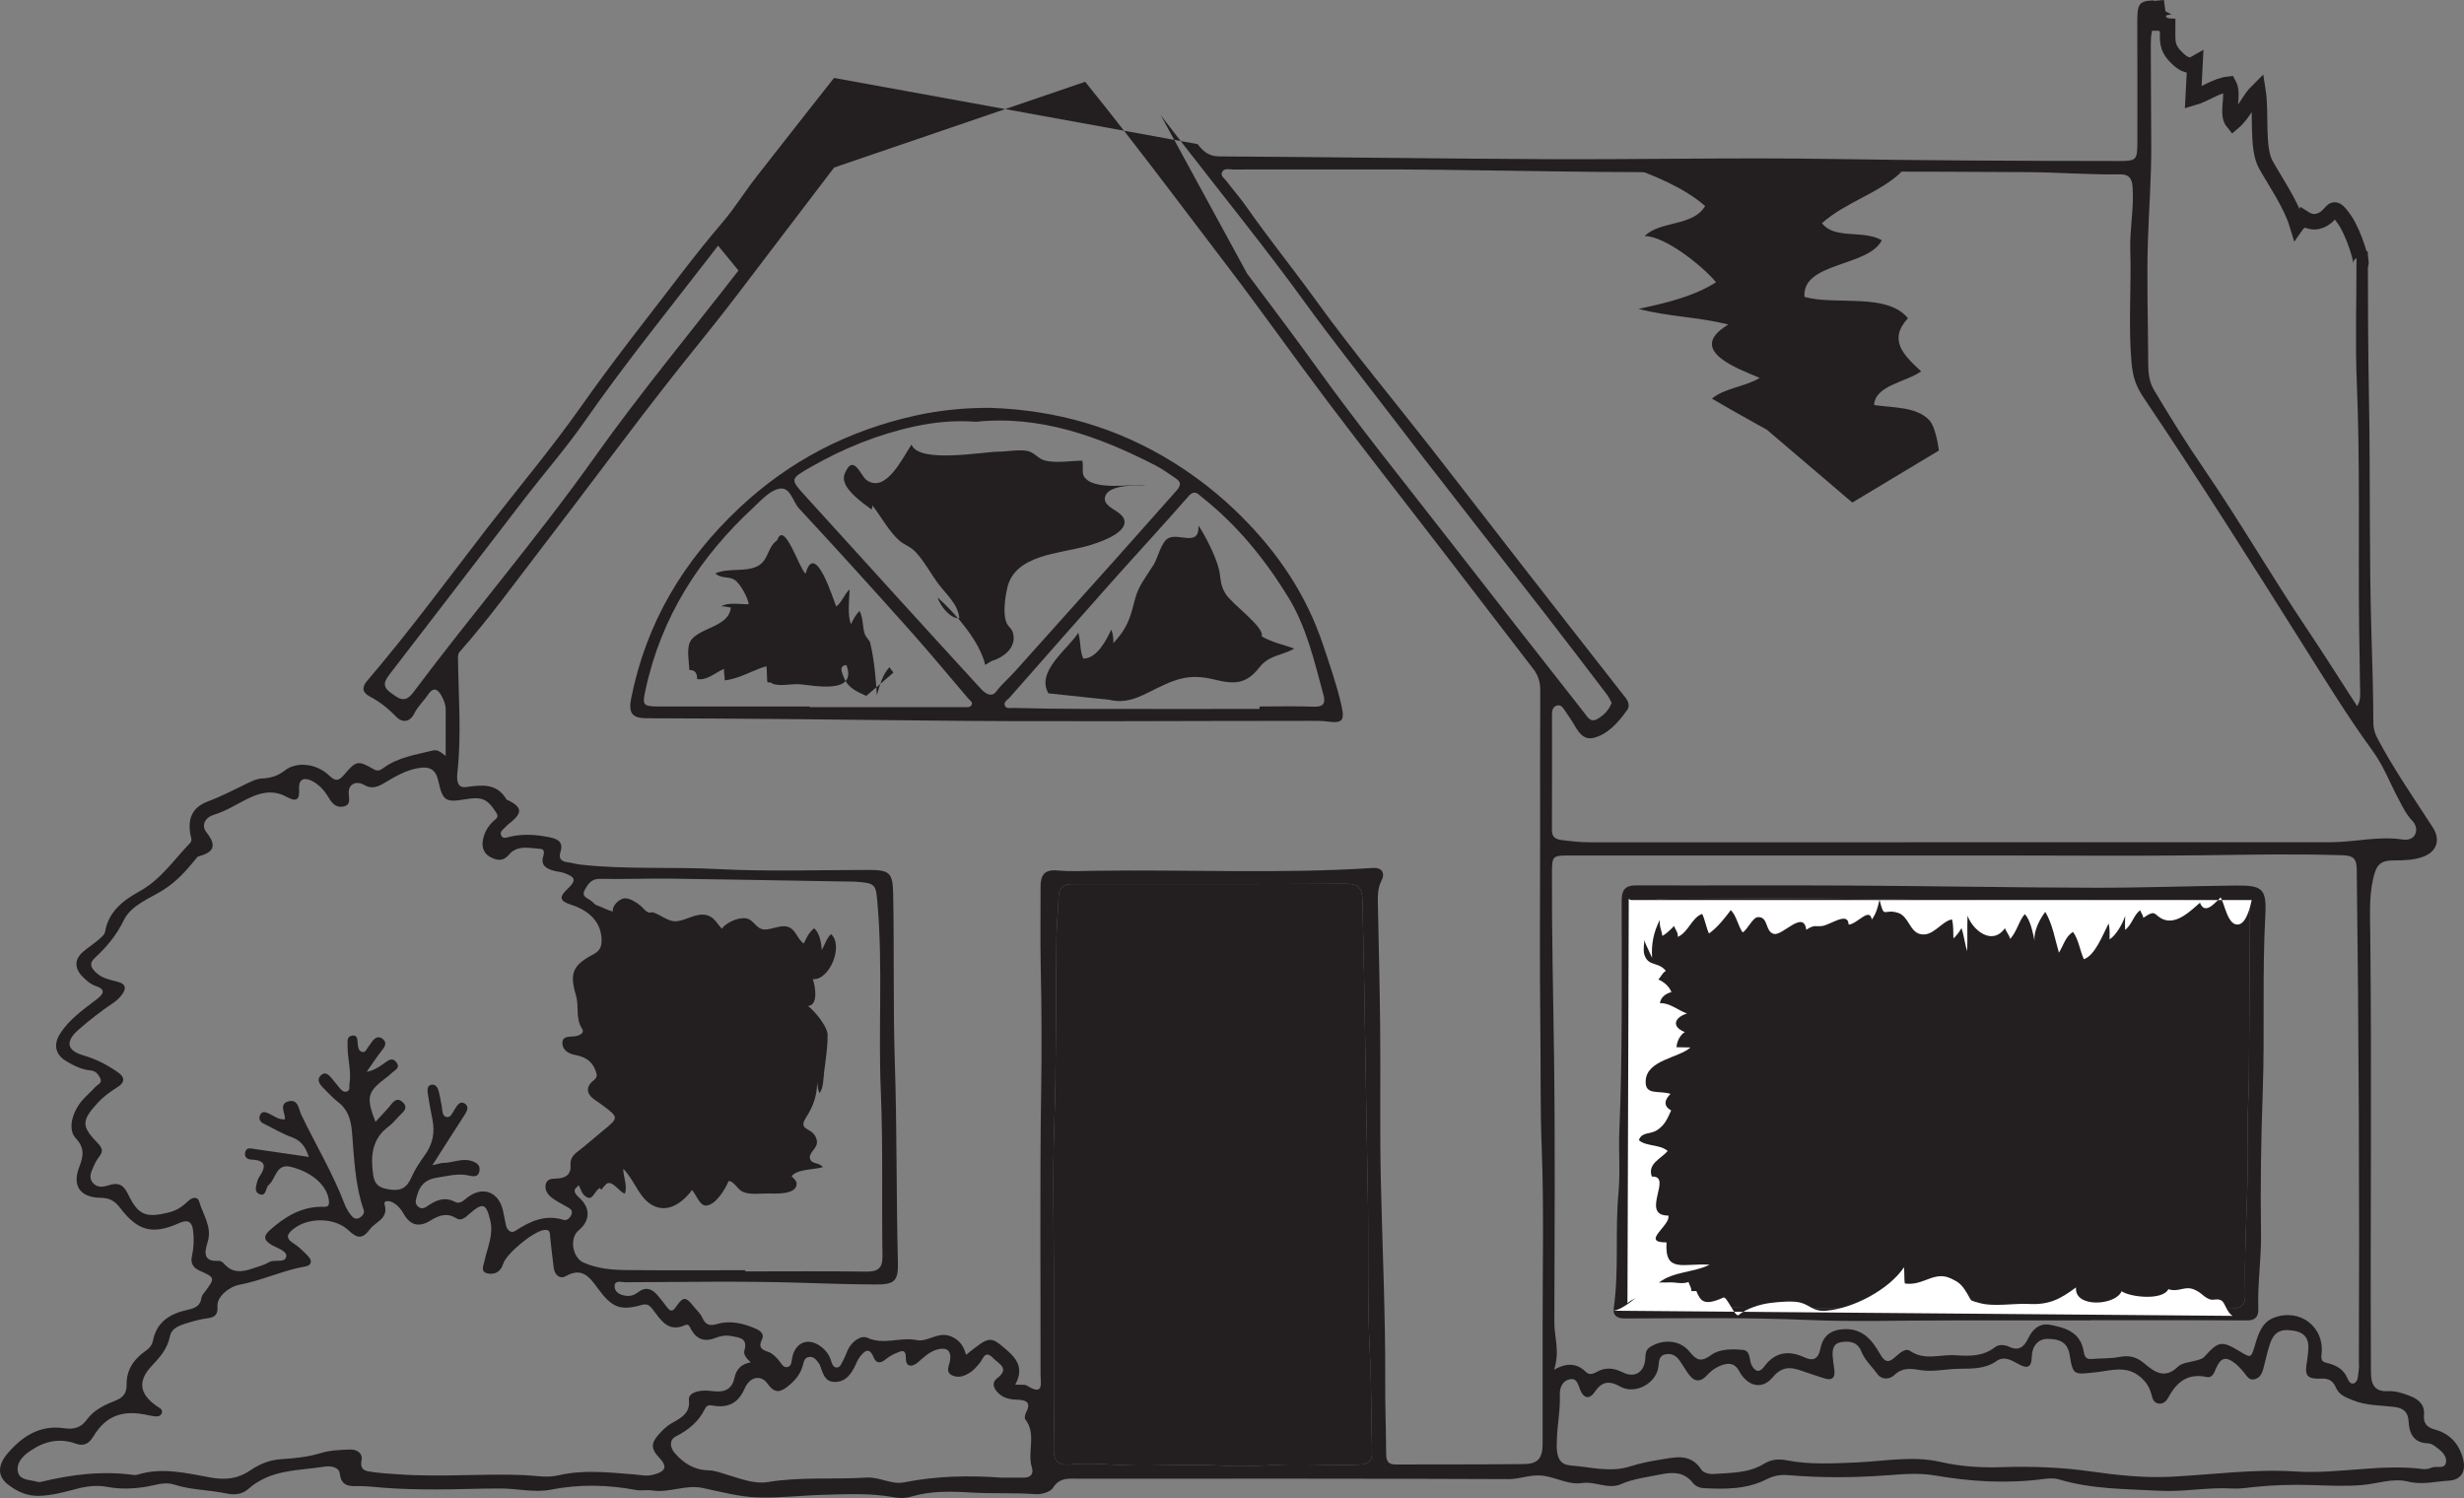 <?xml version="1.0" encoding="UTF-8"?>
<svg xmlns="http://www.w3.org/2000/svg" xmlns:xlink="http://www.w3.org/1999/xlink" width="317.766pt" height="193.203pt" viewBox="0 0 317.766 193.203" version="1.1">
<rect x="0" y="0" width="317.766" height="193.203" fill="#808080" stroke="none"/>
<defs>
<clipPath id="clip1">
  <path d="M 0 0 L 317.766 0 L 317.766 193.203 L 0 193.203 Z M 0 0 "/>
</clipPath>
<clipPath id="clip2">
  <path d="M 248 0 L 317.766 0 L 317.766 63 L 248 63 Z M 248 0 "/>
</clipPath>
</defs>
<g id="surface1">
<path style=" stroke:none;fill-rule:nonzero;fill:rgb(13.73%,12.16%,12.549%);fill-opacity:1;" d="M 139.945 10.547 L 129.633 14.07 L 144.953 16.859 C 143.305 14.742 141.641 12.633 139.945 10.547 "/>
<path style=" stroke:none;fill-rule:nonzero;fill:rgb(13.73%,12.16%,12.549%);fill-opacity:1;" d="M 149.695 14.855 L 151.43 18.039 L 152.266 18.191 C 151.41 17.082 150.543 15.977 149.695 14.855 "/>
<g clip-path="url(#clip1)" clip-rule="nonzero">
<path style=" stroke:none;fill-rule:nonzero;fill:rgb(13.73%,12.16%,12.549%);fill-opacity:1;" d="M 315.445 188.602 C 315.309 189.543 314.242 189.027 313.625 189.273 C 313.281 189.414 312.867 189.52 312.508 189.473 C 306.996 188.75 301.551 190.141 296.004 189.781 C 290.695 189.438 285.312 190.188 279.961 190.461 C 276.512 190.633 273.055 190.262 269.68 189.781 C 265.848 189.234 262.043 189.098 258.219 189.223 C 255.523 189.309 252.895 189.16 250.277 188.555 C 246.625 187.715 242.973 188.473 239.324 188.621 C 236.348 188.746 233.383 188.914 230.441 188.344 C 229.371 188.137 228.438 188.207 227.465 188.805 C 225.469 190.023 223.16 189.945 220.934 190.105 C 220.438 190.141 219.672 189.938 219.438 189.578 C 217.957 187.277 215.836 187.996 213.828 188.301 C 212.59 188.492 211.352 188.777 210.156 189.148 C 207.645 189.93 205.145 189.203 202.676 189.02 C 201.25 188.918 200.621 188.238 200.785 185.59 C 200.84 183.68 201.242 181.797 201.16 179.867 C 201.129 179.055 201.453 178.137 202.355 177.91 C 203.422 177.633 203.516 178.66 203.812 179.324 C 204.305 180.441 205.035 180.438 205.641 179.551 C 206.562 178.191 207.484 178 208.945 178.828 C 210.891 179.926 213.641 178.398 213.879 176.23 C 213.953 175.559 213.934 174.855 214.766 174.672 C 215.547 174.5 216.16 174.84 216.605 175.473 C 216.98 176.008 217.312 176.578 217.688 177.121 C 218.48 178.254 219.262 178.344 220.195 177.32 C 220.777 176.691 221.453 176.25 222.246 176.008 C 223.109 175.746 223.805 175.918 224.293 176.84 C 225.328 178.789 227.238 179.301 228.605 177.645 C 230.109 175.828 231.492 176.5 233.074 177.051 C 233.797 177.301 234.531 177.531 235.262 177.766 C 236.328 178.109 236.699 177.656 236.559 176.621 C 236.484 176.082 236.391 175.543 236.355 175 C 236.293 174.137 236.359 173.281 237.441 173.102 C 238.543 172.918 239.562 173.09 240.035 174.281 C 240.488 175.426 241.402 176.23 242.094 177.188 C 242.676 177.992 243.672 177.934 244.301 177.344 C 245.371 176.344 246.383 176.5 247.711 176.711 C 249.293 176.969 250.969 176.559 252.605 176.535 C 254.309 176.504 255.984 176.598 257.496 175.527 C 258.441 174.859 259.438 175.438 260.273 175.91 C 261.457 176.578 262 176.383 262.027 174.988 C 262.051 173.641 262.82 172.664 264.078 172.68 C 265.301 172.699 266.617 172.906 266.91 174.742 C 267.344 177.457 267.469 177.285 270.324 176.98 C 272.234 176.781 274.262 176.02 276.105 177.66 C 276.828 178.305 277.199 178.93 277.438 179.777 C 277.586 180.281 277.676 180.91 278.355 181.016 C 279.008 181.125 279.402 180.672 279.66 180.199 C 280.73 178.215 282.176 177.078 284.586 177.598 C 285.312 177.754 285.543 177.055 285.789 176.48 C 286.395 175.074 287.055 174.902 288.254 175.844 C 288.68 176.18 289.051 176.598 289.395 177.02 C 289.773 177.488 290.066 178.098 290.82 177.867 C 291.469 177.676 291.734 177.125 291.891 176.52 C 292.156 175.508 292.367 174.488 292.684 173.496 C 293.227 171.789 294.039 171.352 295.789 171.625 C 297.391 171.879 297.848 172.863 297.664 174.328 C 297.613 174.703 297.605 175.094 297.535 175.469 C 297.168 177.465 297.461 177.867 299.402 177.801 C 300.293 177.77 300.883 178.098 301.215 178.898 C 301.633 179.895 302.434 180.191 303.414 180.586 C 305.184 181.305 306.984 181.238 308.781 181.457 C 309.906 181.598 310.559 182.066 310.621 183.324 C 310.695 184.875 311.27 186.102 313.133 186.152 C 313.441 186.16 313.773 186.34 314.035 186.531 C 314.746 187.051 315.578 187.676 315.445 188.602 M 200.453 170.562 C 200.488 158.992 200.566 147.418 200.41 135.855 C 200.305 128.113 200.113 120.375 200.148 112.629 C 200.16 110.375 200.184 110.336 202.453 110.336 C 221.027 110.336 239.594 110.336 258.168 110.336 C 266.875 110.336 275.586 110.418 284.293 110.305 C 290.242 110.227 296.184 110.109 302.129 110.305 C 303.465 110.348 303.914 110.734 303.934 112.105 C 304.199 133.25 304.297 154.398 304.211 175.547 C 304.207 175.93 304.258 176.324 304.191 176.699 C 304.086 177.32 304.152 178.242 303.551 178.414 C 302.91 178.602 302.758 177.66 302.434 177.199 C 301.852 176.367 301.016 176 300.102 175.789 C 299.41 175.629 299.312 175.359 299.395 174.645 C 299.793 171.105 296.582 168.672 293.223 169.961 C 291.734 170.531 291.262 171.977 290.855 173.332 C 290.297 175.184 290.363 175.203 288.816 174.27 C 286.543 172.898 286.105 172.953 284.32 174.945 C 283.988 175.312 283.586 175.359 283.168 175.48 C 282.375 175.703 281.395 175.762 280.863 176.277 C 279.121 177.961 277.766 176.879 276.477 175.797 C 275.492 174.965 274.539 174.773 273.305 175.016 C 272.133 175.242 270.902 175.164 269.707 175.277 C 268.875 175.355 268.793 174.699 268.707 174.23 C 268.273 171.797 266.355 171.242 264.402 170.867 C 263.047 170.605 262.121 171.422 261.555 172.625 C 261.051 173.691 260.355 174.289 259.117 173.699 C 258.48 173.398 257.762 173.371 257.234 173.781 C 255.703 174.965 253.945 174.91 252.203 174.789 C 250.242 174.648 248.211 175.531 246.305 174.215 C 245.746 173.836 244.992 174.5 244.445 174.992 C 243.672 175.684 243.156 175.863 242.469 174.648 C 241.508 172.953 240.297 171.348 237.91 171.422 C 236.16 171.477 235.086 172.254 234.766 173.93 C 234.516 175.207 233.902 175.613 232.73 175.074 C 230.672 174.121 228.93 174.344 227.508 176.262 C 226.977 176.98 226.43 177.039 225.91 176.09 C 225.539 175.41 225.816 174.195 224.754 174.098 C 223.348 173.977 221.789 173.941 220.629 174.793 C 219.387 175.703 218.789 175.449 217.898 174.34 C 216.66 172.797 214.504 172.68 212.832 173.703 C 212.172 174.109 212.227 174.676 212.18 175.262 C 212.047 176.973 210.844 177.766 209.305 177.008 C 208.125 176.426 207.062 176.289 205.887 176.957 C 205.496 177.176 204.973 177.391 204.516 176.941 C 203.406 175.852 202.145 175.688 200.418 176.66 C 201.195 174.328 200.449 172.461 200.453 170.562 M 200.152 92.371 C 200.152 91.809 200.141 91.188 200.785 90.996 C 201.379 90.82 201.613 91.402 201.906 91.777 C 202.07 91.992 202.195 92.242 202.359 92.461 C 203.23 93.602 203.781 95.57 205.492 95.168 C 207.332 94.738 208.703 93.168 209.832 91.594 C 210.219 91.059 210.016 90.469 209.594 89.934 C 205.043 84.125 200.492 78.309 195.957 72.484 C 192.129 67.566 188.328 62.625 184.492 57.711 C 179.543 51.379 174.379 45.207 169.676 38.695 C 166.73 34.621 163.57 30.711 160.691 26.59 C 159.91 25.473 158.992 24.453 158.176 23.359 C 157.902 22.996 157.293 22.652 157.648 22.117 C 157.945 21.66 158.559 21.859 159.035 21.859 C 163.477 21.844 167.914 21.852 172.359 21.852 L 175.316 21.852 C 189.23 21.801 203.133 22.293 217.043 22.191 C 231.844 22.082 246.645 22.117 261.445 22.199 C 265.438 22.223 269.43 22.551 273.426 22.488 C 274.527 22.469 274.938 22.984 275.023 24.082 C 275.23 26.828 274.641 29.543 274.727 32.266 C 274.883 37.125 274.449 41.984 274.898 46.855 C 275.062 48.59 275.453 49.805 276.445 51.281 C 283.539 61.812 290.32 72.543 297.086 83.289 C 299.973 87.867 302.801 92.488 306.004 96.871 C 307.398 98.785 308.258 101.09 309.395 103.203 C 309.887 104.117 310.332 105.059 311.07 105.824 C 311.57 106.336 311.754 107.02 311.449 107.641 C 311.164 108.227 310.461 108.371 309.859 108.277 C 306.734 107.793 303.66 108.625 300.555 108.625 C 268.699 108.625 236.844 108.621 204.984 108.633 C 203.777 108.633 202.59 108.496 201.391 108.344 C 200.512 108.23 200.137 107.914 200.141 107.008 C 200.164 102.129 200.152 97.25 200.152 92.371 M 175.281 188.902 C 172.285 189.027 169.301 188.832 166.312 188.879 C 163.555 188.918 160.789 189.242 158.051 189.055 C 153.551 188.75 149.059 189.152 144.562 188.953 C 142.402 188.859 140.207 188.66 138.043 188.879 C 136.301 189.059 135.855 188.277 135.895 186.719 C 135.961 184.312 135.91 181.898 135.91 179.488 L 135.91 164.852 C 135.91 158.328 135.73 151.801 135.957 145.289 C 136.242 137.188 136.148 129.09 136.242 120.988 C 136.262 119.195 136.48 117.406 136.527 115.609 C 136.562 114.473 137.141 114.047 138.176 114.031 C 138.504 114.023 138.832 114.02 139.16 114.02 C 150.613 114.02 162.066 114.047 173.516 113.984 C 175.145 113.973 175.66 114.406 175.703 116.094 C 176.023 128.453 176.125 140.809 176.387 153.168 C 176.535 160.285 176.297 167.41 176.664 174.516 C 176.883 178.73 176.832 182.938 176.941 187.148 C 176.977 188.395 176.613 188.844 175.281 188.902 M 131.969 190.578 C 131.039 190.57 130.109 190.578 129.172 190.578 C 124.961 190.277 120.773 190.348 116.613 191.18 C 114.957 191.512 113.438 190.461 111.754 190.57 C 107.516 190.832 103.254 190.449 99.02 191.145 C 97.285 191.43 95.555 190.723 93.891 190.238 C 93.055 189.996 92.254 189.648 91.371 189.633 C 89.543 189.602 88.137 188.711 87.004 187.387 C 86.41 186.699 86.277 185.711 87.152 185.266 C 88.785 184.426 90.109 183.363 90.91 181.703 C 91.207 181.078 91.641 181.25 92.148 181.32 C 94.055 181.578 95.262 180.859 96.039 179.07 C 96.688 177.582 98.117 177.219 99.008 178.484 C 100.008 179.906 100.816 179.473 101.816 178.625 C 102.633 177.93 103.258 177.148 103.539 176.09 C 103.66 175.637 103.754 175.047 104.387 175.008 C 105.02 174.965 105.336 175.473 105.66 175.914 C 105.754 176.039 105.789 176.211 105.848 176.367 C 106.18 177.23 106.387 178.195 107.613 178.227 C 108.914 178.262 109.59 177.445 110.137 176.441 C 110.395 175.961 110.559 175.41 110.891 174.996 C 111.438 174.312 112.078 173.629 112.648 175.027 C 112.992 175.875 113.516 175.867 114.188 175.34 C 114.613 175.004 115.094 174.703 115.594 174.508 C 116.191 174.266 116.836 173.879 116.824 175.172 C 116.809 176.359 117.656 176.336 118.383 175.703 C 119.172 175.016 119.922 174.273 120.969 174.023 C 122.055 173.766 122.695 174.156 122.535 175.387 C 122.441 176.098 121.836 176.965 122.844 177.41 C 123.707 177.793 124.57 177.402 125.301 176.879 C 125.691 176.594 125.996 176.188 126.324 175.824 C 126.801 175.297 126.988 174.035 128.082 175.16 C 128.816 175.914 130.273 176.477 128.594 177.758 C 127.875 178.309 128.105 179.004 128.68 179.605 C 129.379 180.34 130.254 180.496 131.223 180.527 C 132.227 180.555 133.047 180.805 132.348 182.121 C 132.203 182.387 132.082 182.875 132.223 183.051 C 133.711 184.961 132.445 187.227 133.07 189.242 C 133.348 190.141 132.891 190.582 131.969 190.578 M 84.234 190.203 C 83.363 190.43 82.523 190.215 81.656 190.148 C 78.441 189.898 75.199 189.531 72.016 190.277 C 70.512 190.629 69.07 190.312 67.613 190.25 C 62.254 190.02 56.895 190.539 51.539 190.156 C 50.395 190.07 49.242 190.023 48.113 189.859 C 47.273 189.742 46.352 189.715 46.629 188.297 C 46.805 187.422 45.988 186.91 45.133 186.949 C 43.883 187.004 42.582 187.031 41.406 187.395 C 39.711 187.918 37.992 188.086 36.254 188.195 C 34.785 188.285 33.484 188.816 32.301 189.625 C 30.719 190.707 29.141 190.914 27.188 190.566 C 24.109 190.016 20.969 189.203 17.793 190.176 C 17.641 190.223 17.465 190.258 17.309 190.238 C 13.234 189.668 9.238 190.16 5.277 191.121 C 5.121 191.16 4.941 191.156 4.789 191.109 C 3.871 190.828 2.547 190.949 2.312 189.832 C 2.078 188.715 2.867 187.832 3.852 187.16 C 5.684 185.902 7.605 185.418 9.746 186.184 C 10.805 186.562 11.457 186.227 12.043 185.262 C 13.582 182.715 15.613 181.875 18.574 182.414 C 18.949 182.48 19.324 182.578 19.703 182.633 C 20.141 182.695 20.668 182.77 20.855 182.273 C 21.055 181.742 20.531 181.578 20.176 181.324 C 17.973 179.762 17.734 178.113 19.566 176.172 C 20.633 175.043 21.594 173.961 21.914 172.348 C 22.145 171.203 23.316 170.895 24.316 170.586 C 25.098 170.352 25.898 170.129 26.703 170.031 C 27.699 169.914 28.125 169.578 28.043 168.457 C 27.961 167.289 29.477 165.961 30.883 165.699 C 33.785 165.156 36.473 163.84 39.391 163.336 C 40.199 163.195 40.297 162.582 39.73 162.004 C 39.156 161.422 38.574 160.809 37.887 160.383 C 36.707 159.652 37.062 159.105 37.922 158.445 C 39.82 156.984 43.184 157.016 44.945 158.676 C 45.996 159.668 46.699 159.91 47.691 158.551 C 48.438 157.535 50.148 157.215 49.594 155.332 C 49.441 154.812 50.16 154.848 50.582 155.051 C 51.25 155.375 51.707 155.926 52.062 156.555 C 52.902 158.055 54.059 158.316 55.484 157.434 C 56.562 156.766 57.598 156.352 58.84 157.121 C 59.523 157.547 60.043 156.98 60.555 156.539 C 62.289 155.027 62.711 155.199 63.234 157.445 C 63.66 159.27 62.863 160.887 62.492 162.582 C 62.359 163.199 61.918 164.012 62.855 164.23 C 63.75 164.441 64.57 164.055 64.875 163.039 C 65.281 161.676 68.832 158.766 70.195 158.633 C 71.004 158.551 70.898 159.086 70.953 159.57 C 71.094 160.875 71.242 162.184 71.406 163.484 C 71.523 164.438 72.188 165.027 72.992 164.574 C 75.148 163.355 76.125 164.848 77.129 166.207 C 78.918 168.633 79.977 169.098 82.793 168.293 C 83.508 168.09 83.84 168.441 84.168 168.867 C 85.238 170.254 86.145 171.902 88.391 170.895 C 88.859 170.684 88.984 171.223 89.176 171.543 C 89.902 172.785 90.957 173.094 92.262 172.559 C 92.941 172.285 93.613 172.184 94.348 172.324 C 95.398 172.52 96.457 172.594 96 174.18 C 95.848 174.703 96.27 175.211 96.824 175.711 C 95.539 175.918 94.945 176.648 94.723 177.699 C 94.426 179.086 93.547 179.574 92.203 179.445 C 91.609 179.387 90.988 179.301 90.402 179.379 C 89.699 179.473 88.758 179.746 88.848 180.555 C 89.047 182.375 87.691 182.922 86.574 183.586 C 85.84 184.02 85.336 184.566 84.797 185.188 C 83.926 186.188 84.039 186.965 84.918 187.891 C 86.129 189.164 85.914 189.762 84.234 190.203 M 26.781 160.184 C 27.379 158.238 26.188 156.688 25.695 155 C 25.469 154.215 24.723 154.453 24.23 154.934 C 23.512 155.633 22.742 156.145 21.723 156.387 C 18.848 157.082 17.828 156.754 16.535 154.051 C 15.93 152.785 15.27 152.457 13.984 152.879 C 13.34 153.086 12.539 153.211 11.988 152.57 C 11.367 151.855 11.781 151.113 12.082 150.414 C 12.273 149.969 12.52 149.527 12.82 149.145 C 13.336 148.488 13.188 148.047 12.625 147.461 C 10.473 145.234 10.504 144.547 12.574 142.27 C 13.32 141.449 14.188 140.82 15.125 140.23 C 16.051 139.652 16.242 138.996 15.125 138.238 C 13.762 137.305 12.375 136.582 10.762 136.117 C 8.543 135.477 8.422 134.289 10.152 132.785 C 11.559 131.555 13.016 130.414 14.562 129.379 C 14.969 129.109 15.352 128.77 15.648 128.387 C 16.277 127.582 16.371 126.926 15.113 126.602 C 14.176 126.363 13.203 126.188 12.426 125.473 C 11.746 124.848 11.441 124.273 12.215 123.559 C 13.738 122.156 15.008 120.645 15.953 118.711 C 16.93 116.707 19.254 115.918 21.094 114.758 C 22.723 113.734 23.965 112.348 25.16 110.895 C 25.297 110.727 25.434 110.488 25.609 110.445 C 27.547 109.934 28.012 109.102 26.637 107.363 C 25.891 106.418 26.477 105.41 27.617 105.07 C 29.355 104.555 30.82 103.492 32.461 102.777 C 34.039 102.086 35.457 101.953 36.992 102.789 C 38.238 103.469 38.664 103.156 38.57 101.738 C 38.496 100.613 39.098 100.18 40.152 100.684 C 41.109 101.141 41.824 101.922 42.359 102.832 C 42.805 103.594 43.344 104.227 44.301 104.016 C 45.285 103.801 44.992 103.039 44.969 102.305 C 44.926 101.098 45.945 100.637 47.035 101.27 C 47.988 101.824 48.82 101.434 49.645 100.938 C 51.004 100.129 52.332 99.34 53.973 99.059 C 55.555 98.789 56.234 99.363 56.539 100.77 C 57.082 103.254 57.461 103.512 59.887 103.102 C 62.18 102.715 62.836 103 64.023 104.852 C 64.395 105.426 63.879 105.664 63.609 105.922 C 62.902 106.594 62.457 107.395 62.277 108.332 C 62.086 109.355 62.453 110.199 63.418 110.633 C 64.234 110.996 64.91 111.102 65.691 110.176 C 66.703 108.977 68.309 109.371 69.707 109.488 C 70.207 109.527 70.203 109.969 70.07 110.387 C 69.672 111.652 70.492 112.047 71.469 112.316 C 71.891 112.43 72.34 112.449 72.746 112.594 C 74.266 113.129 74.344 113.566 73.168 114.672 C 72.062 115.711 72.176 116.207 73.625 116.676 C 76.223 117.516 77.574 119.125 77.582 121.281 C 77.586 122.137 77.332 122.656 76.516 123.086 C 73.832 124.504 73.43 125.539 74.285 128.402 C 74.699 129.789 74.184 131.309 75.062 132.672 C 75.434 133.246 74.727 133.57 74.125 133.652 C 73.453 133.742 72.488 133.562 72.527 134.594 C 72.559 135.438 73.336 135.906 74.113 136.047 C 75.375 136.285 76.32 136.762 76.805 138.078 C 77.039 138.711 77.051 138.941 76.496 139.391 C 75.488 140.215 75.645 141.148 76.75 141.883 C 77.07 142.098 77.387 142.309 77.691 142.539 C 79.832 144.145 79.828 144.141 77.688 145.887 C 76.629 146.754 75.617 147.672 74.531 148.496 C 73.914 148.961 73.516 149.453 73.578 150.262 C 73.668 151.461 72.977 151.93 71.887 151.996 C 71.289 152.031 70.59 151.961 70.391 152.711 C 70.203 153.426 70.609 154.027 71.117 154.438 C 71.707 154.914 72.418 155.238 73.074 155.629 C 73.402 155.824 73.832 155.992 73.746 156.457 C 73.648 156.996 73.125 157.469 72.707 157.336 C 70.309 156.586 68.367 157.504 66.434 158.762 C 65.887 159.121 65.398 158.648 65.25 158.02 C 65.105 157.379 65.004 156.73 64.855 156.094 C 64.293 153.676 62.219 152.934 60.266 154.457 C 59.785 154.832 59.312 155.344 58.668 155.008 C 57.414 154.348 56.363 154.727 55.297 155.434 C 54.914 155.688 54.469 156.066 53.953 155.648 C 53.418 155.215 53.633 154.738 53.789 154.172 C 54.152 152.871 54.875 152.125 56.258 151.906 C 57.664 151.684 59.039 151.285 60.484 151.613 C 61.031 151.738 61.656 151.84 61.82 151.102 C 62 150.297 61.484 149.93 60.762 149.719 C 59.543 149.359 58.406 149.969 57.215 149.98 C 56.848 149.98 56.48 150.129 55.758 150.285 C 57.262 147.934 58.547 145.906 59.855 143.887 C 60.195 143.355 60.582 142.738 59.922 142.32 C 59.328 141.941 58.977 142.555 58.664 143.027 C 58.371 143.465 58.141 144.211 57.547 144.055 C 57.012 143.922 57.051 143.172 56.961 142.641 C 56.852 141.996 56.73 141.352 56.57 140.715 C 56.457 140.27 56.184 139.832 55.688 139.891 C 55.125 139.957 55.094 140.508 55.156 140.938 C 55.32 142.074 55.527 143.207 55.758 144.332 C 56.109 146.035 55.82 147.574 54.777 149 C 54.137 149.883 53.52 150.809 53.082 151.805 C 52.477 153.184 51.738 153.668 50.109 153.395 C 48.789 153.176 48.293 152.684 48.125 151.52 C 47.789 149.137 47.934 146.918 50.09 145.312 C 50.566 144.953 50.98 144.5 51.375 144.043 C 51.844 143.504 52.793 142.961 51.941 142.16 C 51.098 141.367 50.617 142.258 50.125 142.832 C 49.598 143.438 49.039 144.016 48.422 144.691 C 47.18 141.449 47.359 140.824 49.887 138.93 C 50.062 138.797 50.242 138.668 50.391 138.504 C 50.785 138.066 51.746 137.797 51.098 136.98 C 50.512 136.246 49.93 136.891 49.402 137.242 C 48.789 137.652 48.188 138.082 47.297 138.223 C 47.965 137.273 48.594 136.297 49.316 135.391 C 49.73 134.875 49.883 134.414 49.34 133.984 C 48.781 133.547 48.32 133.875 47.961 134.367 C 47.801 134.59 47.66 134.828 47.484 135.039 C 47.254 135.312 47.141 135.832 46.645 135.652 C 46.246 135.508 46.184 135.086 46.141 134.691 C 46.078 134.176 46.191 133.41 45.352 133.582 C 44.688 133.719 44.832 134.363 44.828 134.934 C 44.809 136.562 45.344 138.16 45.066 139.793 C 45.008 140.145 45.207 140.629 44.711 140.781 C 44.281 140.91 44.008 140.555 43.754 140.27 C 43.465 139.945 43.211 139.582 42.926 139.25 C 42.5 138.758 42.027 138.051 41.344 138.727 C 40.812 139.246 41.215 139.844 41.676 140.297 C 42.301 140.91 42.879 141.586 43.574 142.113 C 44.879 143.098 45.262 144.43 45.391 145.973 C 45.672 149.34 45.77 152.742 46.883 155.984 C 47.043 156.461 46.824 156.703 46.523 156.957 C 46.086 157.332 45.629 157.164 45.352 156.832 C 44.973 156.379 44.648 155.844 44.438 155.289 C 42.906 151.289 40.707 147.617 38.855 143.777 C 38.516 143.074 38.48 141.777 37.285 142.027 C 35.875 142.32 36.805 143.535 36.754 144.355 C 35.883 144.438 35.336 143.914 34.707 143.629 C 34.285 143.445 33.824 143.25 33.562 143.766 C 33.301 144.277 33.512 144.695 34.062 144.953 C 35.25 145.516 36.379 146.223 37.609 146.66 C 38.84 147.098 39.414 147.945 39.828 149.207 C 37.402 148.855 35.094 148.527 32.789 148.184 C 32.289 148.105 31.75 147.949 31.613 148.652 C 31.488 149.297 31.941 149.539 32.492 149.562 C 34.359 149.656 34.312 150.504 33.438 151.785 C 33.203 152.133 33.109 152.594 33.02 153.016 C 32.918 153.484 33.059 153.91 33.566 154.051 C 34.074 154.191 34.207 153.793 34.344 153.414 C 34.418 153.211 34.488 152.965 34.645 152.84 C 35.598 152.047 35.57 150.008 37.523 150.496 C 40.363 151.203 42.305 153.027 42.43 155 C 42.48 155.73 41.969 155.645 41.562 155.641 C 38.867 155.625 36.77 156.914 34.832 158.625 C 33.996 159.367 33.941 159.898 34.949 160.512 C 35.68 160.957 37 161.324 36.922 162.008 C 36.812 162.996 35.41 162.34 34.664 162.797 C 34.074 163.164 33.352 163.328 32.684 163.566 C 31.336 164.043 30.027 164.277 28.922 163.012 C 28.754 162.824 28.457 162.598 28.238 162.613 C 26.117 162.766 26.395 161.441 26.781 160.184 M 53.285 89.32 C 52.172 90.805 51.363 90.043 50.359 89.32 C 49.207 88.492 49.609 87.789 50.309 86.883 C 56.125 79.355 61.895 71.789 67.699 64.25 C 70.234 60.961 72.98 57.82 75.352 54.418 C 80.797 46.602 86.816 39.227 92.609 31.684 L 95.234 34.891 C 89.039 42.895 82.559 50.688 76.703 58.934 C 69.285 69.379 60.945 79.082 53.285 89.32 M 75.422 114.758 C 75.855 113.977 76.281 113.328 77.395 113.348 C 80.461 113.41 83.527 113.285 86.594 113.324 C 94.148 113.422 101.699 113.57 109.254 113.695 C 109.582 113.703 109.91 113.688 110.238 113.711 C 113.027 113.898 112.953 114.023 113.188 116.824 C 113.855 124.805 113.254 132.801 113.594 140.793 C 113.891 147.832 113.695 154.895 113.805 161.945 C 113.832 163.543 113.27 164.023 111.719 164.004 C 106.52 163.93 101.316 163.977 96.117 163.977 L 96.117 163.824 C 91.074 163.824 86.031 163.852 80.992 163.809 C 79.035 163.793 77.082 163.656 75.242 162.828 C 73.82 162.195 73.41 159.684 74.617 158.688 C 76.109 157.465 76.172 155.832 74.77 154.539 C 74.301 154.105 73.754 153.598 74.426 153.066 C 75.262 152.402 75.398 151.594 75.496 150.633 C 75.652 149.184 76.898 148.492 77.891 147.652 C 78.766 146.91 79.719 146.254 80.539 145.457 C 81.383 144.645 81.613 143.758 80.605 142.777 C 79.031 141.238 78.91 139.07 78.309 137.109 C 78.012 136.133 77.977 135.004 76.762 134.59 C 76.379 134.461 76.363 134.16 76.348 133.797 C 76.266 131.457 76.129 129.125 75.766 126.805 C 75.59 125.719 76.066 124.984 77.105 124.668 C 78.102 124.367 79.387 124.215 79.465 122.98 C 79.57 121.281 79.844 119.426 78.395 118.039 C 77.727 117.395 76.949 116.871 76.285 116.223 C 75.883 115.828 74.895 115.715 75.422 114.758 M 317.621 188.074 C 317.094 186.164 315.918 184.895 314.016 184.375 C 313.016 184.098 312.5 183.578 312.602 182.516 C 312.73 181.191 311.957 180.504 310.844 180.059 C 309.918 179.691 308.945 179.375 307.969 179.422 C 306.121 179.52 305.781 178.422 305.766 176.965 C 305.754 176.363 305.758 175.758 305.758 175.156 C 305.676 156.895 305.883 138.637 305.676 120.375 C 305.648 118.047 305.523 115.672 306.047 113.34 C 306.453 111.535 306.953 110.969 308.758 110.969 C 310.027 110.973 311.289 110.934 312.492 110.496 C 314.281 109.844 314.766 108.297 313.742 106.715 C 311.289 102.914 308.699 99.195 306.578 95.184 C 306.234 94.527 306.074 93.875 306.074 93.145 C 306.062 89.32 305.945 85.504 305.828 81.68 C 305.523 71.719 305.699 61.75 305.516 51.781 C 305.398 45.348 305.371 38.914 305.367 32.477 C 304.754 32.137 304.184 31.68 303.699 31.148 C 303.742 31.453 303.785 31.754 303.84 32.055 C 303.938 32.594 303.902 33.148 303.902 33.699 C 303.906 38.902 303.727 44.117 303.941 49.316 C 304.379 59.883 304.121 70.449 304.242 81.012 C 304.273 83.699 304.336 86.383 304.367 89.066 C 304.375 89.648 304.469 90.262 303.988 91.082 C 301.738 87.609 299.652 84.293 297.469 81.043 C 292.926 74.277 288.844 67.215 284.238 60.488 C 281.953 57.152 279.816 53.707 277.746 50.23 C 276.988 48.957 277.039 47.391 277.035 45.91 C 277.012 40.988 276.844 36.059 277 31.141 C 277.129 26.996 277.461 22.852 277.43 18.695 C 277.402 14.375 277.398 10.055 277.371 5.73 C 277.359 3.25 278.066 2.121 280.062 1.844 C 279.027 1.438 278.254 0.809 277.727 0.051 C 275.609 0.129 275.621 0.613 275.633 3.617 C 275.656 8.445 275.641 13.27 275.641 18.098 C 275.637 20.734 275.609 20.766 272.984 20.766 C 260.723 20.754 248.469 20.703 236.211 20.504 C 223.984 20.305 211.754 20.582 199.523 20.527 C 185.441 20.465 171.355 20.25 157.273 20.172 C 155.902 20.168 155.172 19.543 154.457 18.59 L 152.266 18.191 C 157.621 25.125 163.156 31.922 168.289 39.008 C 171.633 43.617 175.16 48.062 178.605 52.578 C 185.375 61.445 192.293 70.199 199.137 79.012 C 201.855 82.508 204.535 86.035 207.219 89.555 C 207.477 89.895 207.648 90.305 207.844 90.652 C 207.461 91.656 206.766 92.293 205.965 92.75 C 205.086 93.25 204.668 92.383 204.266 91.875 C 198.352 84.348 192.449 76.809 186.574 69.25 C 180.973 62.043 175.227 54.93 169.902 47.52 C 166.93 43.395 163.871 39.34 160.824 35.273 L 151.434 18.039 L 144.953 16.859 C 149.492 22.68 153.91 28.59 158.387 34.457 C 162.762 40.195 166.918 46.098 171.266 51.855 C 175.875 57.965 180.602 63.988 185.27 70.051 C 189.441 75.465 193.598 80.895 197.766 86.312 C 198.398 87.129 198.641 88.012 198.637 89.051 C 198.602 95.137 198.621 101.227 198.621 107.312 C 198.621 115.637 198.547 123.961 198.645 132.285 C 198.711 137.566 198.621 142.852 198.828 148.141 C 199.121 155.84 198.934 163.559 198.941 171.27 C 198.949 176.25 198.945 181.23 198.941 186.207 C 198.938 188.047 198.355 188.797 196.582 188.824 C 191.043 188.891 185.504 188.859 179.969 188.879 C 179.02 188.883 178.77 188.406 178.762 187.535 C 178.75 184.414 178.625 181.289 178.641 178.164 C 178.684 169.566 178.273 160.98 178.082 152.387 C 177.93 145.824 178.055 139.25 177.992 132.68 C 177.941 127.215 177.793 121.75 177.691 116.285 C 177.672 115.352 177.715 114.453 178.164 113.57 C 178.68 112.566 178.156 111.871 177.129 111.938 C 165.137 112.73 153.133 112.125 141.137 112.309 C 139.543 112.336 137.941 112.414 136.367 112.27 C 134.715 112.113 134.188 112.855 134.195 114.34 C 134.207 117.789 134.137 121.242 134.215 124.684 C 134.332 129.984 134.355 135.277 134.273 140.578 C 134.086 152.801 134.207 165.023 134.191 177.246 C 134.191 178.363 134.668 180.102 132.457 178.719 C 132.133 178.512 131.605 178.629 130.926 178.582 C 131.984 176.688 131.301 175.402 129.973 174.242 C 127.688 172.254 127.699 172.242 124.582 174.734 C 124.293 173.617 123.734 172.793 122.621 172.348 C 121.508 171.898 120.594 172.398 119.621 172.695 C 119.141 172.836 118.719 172.945 118.195 172.832 C 116.121 172.395 114.02 173.52 111.859 172.535 C 111.023 172.156 109.793 173.039 109.301 174.18 C 109.109 174.633 108.938 175.098 108.699 175.527 C 108.492 175.887 108.363 176.445 107.816 176.367 C 107.41 176.305 107.281 175.828 107.172 175.477 C 106.934 174.703 106.469 174.117 105.84 173.652 C 104.289 172.5 102.664 173.07 102.207 174.922 C 102.078 175.449 102.133 176.184 101.555 176.316 C 100.988 176.453 100.711 175.734 100.363 175.355 C 99.984 174.945 99.613 174.539 99.082 174.359 C 98.242 174.082 97.75 173.766 98.273 172.738 C 98.621 172.059 98.027 171.605 97.449 171.359 C 95.871 170.68 94.215 170.266 92.52 170.75 C 91.555 171.031 90.996 170.918 90.574 169.949 C 90.344 169.414 89.855 168.992 89.48 168.523 C 88.426 167.195 88.121 167.18 87.145 168.594 C 86.703 169.234 86.414 169.098 86.031 168.605 C 85.633 168.086 85.234 167.562 84.812 167.066 C 84.074 166.191 83.246 165.906 82.246 166.691 C 81.801 167.039 81.273 167.199 80.699 167.121 C 79.926 167.016 79.215 166.617 79.262 165.828 C 79.309 165.07 80.141 165.375 80.625 165.375 C 88.082 165.352 95.543 165.207 102.992 165.434 C 106.277 165.535 109.559 165.648 112.84 165.664 C 115.402 165.68 115.863 165.234 115.797 162.715 C 115.574 154.223 115.684 145.723 115.406 137.242 C 115.164 129.895 115.336 122.555 115.184 115.219 C 115.129 112.594 114.727 112.199 112.109 112.199 C 105.582 112.199 99.043 112.426 92.535 112.086 C 86.633 111.777 80.711 112.172 74.824 111.504 C 74.285 111.445 73.758 111.27 73.215 111.211 C 72.375 111.117 72.016 110.719 72.277 109.887 C 72.676 108.625 71.973 108.207 70.91 107.992 C 69.23 107.652 67.555 107.52 65.859 107.891 C 65.457 107.98 64.906 108.262 64.656 107.797 C 64.352 107.242 64.961 106.938 65.266 106.586 C 65.48 106.34 65.762 106.16 66.012 105.941 C 67.332 104.801 67.262 104.121 65.73 103.305 C 65.582 103.227 65.371 103.188 65.301 103.07 C 64.031 100.977 62.148 101.234 60.109 101.512 C 58.848 101.684 58.906 100.387 58.992 99.594 C 59.523 94.746 59.133 89.895 59.066 85.051 C 59.062 84.652 59.031 84.348 59.328 84.016 C 63.066 79.797 66.355 75.219 69.789 70.762 C 75.5 63.359 81.023 55.809 86.809 48.465 C 89.578 44.945 92.461 41.484 95.156 37.918 C 99.273 32.469 103.445 27.059 107.57 21.609 L 129.637 14.07 L 107.562 10.051 C 104.223 14.301 100.859 18.539 97.543 22.809 C 96.031 24.75 94.73 26.867 93.137 28.727 C 89.648 32.801 86.477 37.129 83.188 41.352 C 80.348 45 77.551 48.719 74.871 52.516 C 71.129 57.828 66.926 62.816 62.945 67.961 C 57.793 74.625 52.812 81.418 47.336 87.824 C 46.648 88.625 46.707 89.309 47.672 89.82 C 48.941 90.492 50.043 91.352 51.047 92.395 C 51.941 93.324 52.91 93.102 53.445 91.996 C 53.891 91.078 54.637 90.434 55.18 89.613 C 55.836 88.621 56.438 88.762 56.973 89.805 C 57.25 90.355 57.484 90.875 57.48 91.508 C 57.465 93.477 57.473 95.449 57.473 97.492 C 56.922 97.094 56.492 96.625 55.809 96.797 C 53.637 97.336 51.391 97.652 49.504 99.008 C 49.098 99.305 48.758 99.539 48.188 99.211 C 46.188 98.051 45.941 98.078 44.387 99.91 C 43.699 100.723 43.277 100.816 42.461 100.031 C 40.871 98.496 38.312 98.156 36.754 99.359 C 35.816 100.082 34.906 100.359 33.777 100.402 C 33.152 100.426 32.512 100.73 31.922 101.016 C 30.25 101.82 28.613 102.684 26.863 103.34 C 24.832 104.098 24.176 105.504 24.555 107.641 C 24.621 108.012 24.836 108.387 24.512 108.727 C 22.414 110.891 20.762 113.438 17.965 114.973 C 15.961 116.074 13.988 117.539 13.551 120.172 C 13.48 120.582 12.984 120.957 12.617 121.273 C 11.996 121.805 11.293 122.242 10.68 122.785 C 9.602 123.738 9.594 124.867 10.605 125.918 C 11.105 126.438 11.648 126.918 12.328 127.156 C 13.695 127.629 13.371 128.18 12.488 128.867 C 10.758 130.203 8.934 131.441 7.734 133.348 C 6.879 134.707 7.125 135.996 8.504 136.836 C 9.488 137.43 10.531 137.957 11.699 138.062 C 12.355 138.121 12.656 138.539 12.914 139.031 C 13.262 139.699 12.582 139.863 12.293 140.191 C 11.746 140.805 11.105 141.336 10.574 141.957 C 9.277 143.48 8.73 145.695 9.754 146.781 C 10.965 148.062 10.758 149.109 10.211 150.539 C 9.273 152.992 10.363 154.457 13.039 154.488 C 14.148 154.5 14.84 154.926 15.5 155.793 C 17.762 158.777 19.691 159.277 23.102 157.746 C 24.281 157.215 24.781 157.629 24.906 158.727 C 25.035 159.816 24.996 160.914 24.754 162 C 24.559 162.852 24.855 163.48 25.695 163.859 C 27.777 164.797 27.77 164.809 26.391 166.652 C 26.23 166.867 26.023 167.105 25.988 167.355 C 25.855 168.434 25.148 168.719 24.199 168.93 C 21.984 169.414 20.199 170.449 19.723 172.926 C 19.613 173.484 19.266 173.895 18.785 174.223 C 17.262 175.277 16.297 176.668 16.328 178.598 C 16.348 179.594 15.938 180.215 14.977 180.602 C 13.551 181.168 12.121 181.812 11.188 183.109 C 10.445 184.145 9.477 184.387 8.32 184.211 C 5.207 183.738 2.914 185.203 1.012 187.414 C -0.359 189 -0.312 190.402 1.008 191.445 C 2.195 192.379 3.527 192.984 5.094 192.926 C 6.695 192.867 8.23 192.461 9.766 192.051 C 11.105 191.688 12.461 191.516 13.832 191.77 C 15.469 192.074 17.082 192.023 18.727 191.77 C 19.953 191.578 21.199 191.062 22.457 191.469 C 24.664 192.184 26.988 192.145 29.227 192.625 C 30.227 192.84 31.246 192.734 32.031 192.035 C 34.867 189.496 38.488 189.684 41.895 189.152 C 42.621 189.039 43.719 189.211 43.816 190.031 C 44.031 191.867 45.25 191.664 46.453 191.668 C 47.441 191.672 48.414 191.797 49.395 191.875 C 51.68 192.059 53.977 192.094 56.27 192.098 C 59.055 192.102 61.84 191.965 64.621 191.977 C 66.75 191.988 68.957 192.535 70.992 192.133 C 74.719 191.406 78.34 191.484 82.02 192.168 C 82.707 192.293 83.445 192.121 84.141 192.23 C 86.316 192.574 88.379 191.445 90.613 191.906 C 92.949 192.395 95.324 193.055 97.672 193.125 C 100.535 193.215 103.426 192.863 106.312 192.789 C 109.336 192.707 112.316 192.555 115.301 193.113 C 116.07 193.258 116.805 193.23 117.566 193.008 C 120.066 192.273 122.684 192.344 125.203 192.496 C 127.988 192.664 130.777 192.508 133.559 192.711 C 134.301 192.762 135.449 192.438 135.789 191.895 C 136.656 190.504 137.871 190.711 139.105 190.711 C 157.586 190.707 176.07 190.68 194.551 190.766 C 195.914 190.773 197.113 190.246 198.508 190.293 C 200.441 190.352 202.09 191.559 204.012 191.273 C 205.707 191.02 207.434 192.125 209.023 191.426 C 210.672 190.703 212.398 190.523 214.094 190.172 C 215.582 189.863 217.16 189.766 218.297 191.234 C 218.633 191.668 219.188 191.906 219.75 191.934 C 222.5 192.074 225.227 192.094 227.785 190.805 C 228.652 190.371 229.52 190.16 230.594 190.254 C 234.781 190.609 238.984 190.594 243.184 190.289 C 245.301 190.137 247.398 189.93 249.535 190.297 C 254.188 191.094 258.871 191.383 263.582 190.746 C 264.223 190.66 264.934 190.625 265.539 190.805 C 269.781 192.082 274.172 192.035 278.52 192.27 C 281.633 192.438 284.742 191.789 287.871 191.977 C 288.852 192.035 289.828 191.875 290.812 191.773 C 293.254 191.52 295.742 191.457 298.172 191.535 C 300.359 191.602 302.531 191.719 304.707 191.523 C 306.664 191.348 308.617 190.598 310.562 191.086 C 312.352 191.535 314.047 191.07 315.773 190.969 C 317.465 190.871 318.074 189.727 317.621 188.074 "/>
</g>
<path style=" stroke:none;fill-rule:evenodd;fill:rgb(13.73%,12.16%,12.549%);fill-opacity:1;" d="M 135.91 164.852 C 135.91 158.332 135.73 151.801 135.957 145.289 C 136.242 137.188 136.148 129.09 136.242 120.988 C 136.266 119.195 136.48 117.406 136.527 115.609 C 136.562 114.473 137.141 114.047 138.176 114.031 C 138.504 114.023 138.832 114.02 139.16 114.02 C 150.613 114.02 162.066 114.047 173.516 113.984 C 175.145 113.973 175.66 114.406 175.703 116.094 C 176.023 128.453 176.125 140.809 176.387 153.168 C 176.535 160.285 176.297 167.41 176.664 174.516 C 176.883 178.73 176.832 182.938 176.941 187.148 C 176.977 188.395 176.613 188.844 175.281 188.902 C 172.285 189.027 169.301 188.832 166.312 188.879 C 163.559 188.918 160.789 189.242 158.051 189.055 C 153.551 188.75 149.059 189.152 144.562 188.953 C 142.402 188.859 140.207 188.66 138.043 188.879 C 136.301 189.059 135.855 188.277 135.895 186.719 C 135.961 184.312 135.91 181.898 135.91 179.488 Z M 135.91 164.852 "/>
<path style=" stroke:none;fill-rule:evenodd;fill:rgb(13.73%,12.16%,12.549%);fill-opacity:1;" d="M 162.434 91.434 C 162.434 91.328 162.43 91.223 162.43 91.117 C 164.73 91.117 167.035 91.051 169.336 91.141 C 170.637 91.195 171 90.789 170.656 89.539 C 169.477 85.227 168.512 80.879 166.102 76.965 C 163.086 72.066 159.527 67.699 155.016 64.133 C 154.508 63.73 154.062 63.098 153.266 64.012 C 149.992 67.758 146.609 71.41 143.301 75.125 C 138.91 80.062 134.555 85.035 130.184 89.988 C 129.934 90.27 129.473 90.496 129.559 90.898 C 129.688 91.484 130.32 91.293 130.676 91.305 C 133.727 91.387 136.777 91.422 139.828 91.43 C 147.363 91.445 154.898 91.434 162.434 91.434 M 104.422 91.117 L 104.422 91.199 C 111.039 91.199 117.664 91.199 124.281 91.203 C 124.668 91.203 125.121 91.281 125.312 90.902 C 125.484 90.555 125.078 90.336 124.875 90.098 C 122.375 87.168 119.918 84.195 117.348 81.316 C 112.621 76.023 107.863 70.758 103.035 65.562 C 102.203 64.664 101.938 62.703 100.445 63.039 C 99.234 63.309 98.18 64.512 97.184 65.434 C 90.227 71.875 85.297 79.523 83.266 88.898 C 82.816 90.977 82.852 91.109 85.066 91.117 C 91.516 91.125 97.969 91.117 104.422 91.117 M 125.879 54.398 C 123.051 54.188 120.465 54.453 117.973 54.992 C 113.25 56.012 108.789 57.816 104.578 60.227 C 101.852 61.785 101.848 61.781 103.973 64.09 C 104.012 64.129 104.043 64.172 104.082 64.215 C 111.535 72.422 118.977 80.641 126.473 88.809 C 126.91 89.285 127.809 90.082 128.477 89.191 C 129.211 88.211 130.125 87.445 130.926 86.555 C 135.273 81.723 139.613 76.879 143.945 72.031 C 146.527 69.141 149.09 66.234 151.668 63.344 C 152.164 62.789 152.48 62.258 151.668 61.723 C 150.805 61.152 149.965 60.52 149.051 60.047 C 141.707 56.266 134.102 53.535 125.879 54.398 M 127.789 52.605 C 136.203 52.895 144.023 55.113 151.227 59.578 C 154.469 61.582 157.395 63.91 160.078 66.586 C 164.844 71.328 168.488 76.746 170.629 83.176 C 171.492 85.773 172.406 88.352 173.008 91.027 C 173.441 92.957 173.098 93.316 171.203 93.059 C 170.449 92.957 169.672 92.969 168.91 92.969 C 151.965 92.965 135.02 93.117 118.082 92.914 C 106.523 92.781 94.965 92.66 83.402 92.637 C 81.523 92.637 81.02 91.969 81.398 90.062 C 83.336 80.344 88.117 72.305 95.336 65.516 C 101.832 59.406 109.379 55.535 118.008 53.609 C 121.223 52.891 124.477 52.582 127.789 52.605 "/>
<path style=" stroke:none;fill-rule:evenodd;fill:rgb(13.73%,12.16%,12.549%);fill-opacity:1;" d="M 173.594 151.086 C 173.582 149.227 172.336 147.938 170.574 147.949 C 168.891 147.965 167.469 149.652 167.551 151.539 C 167.613 153.039 168.961 154.398 170.371 154.379 C 172.391 154.359 173.613 153.109 173.594 151.086 "/>
<path style=" stroke:none;fill-rule:evenodd;fill:rgb(13.73%,12.16%,12.549%);fill-opacity:1;" d="M 257.621 168.766 C 267.602 168.766 277.586 168.75 287.566 168.789 C 288.93 168.793 289.582 168.445 289.547 166.949 C 289.383 160.043 290.043 153.152 289.863 146.246 C 289.801 143.844 290.012 141.441 290.031 139.039 C 290.09 131.969 290.105 124.895 290.164 117.824 C 290.176 116.73 289.793 116.219 288.645 116.215 C 282.141 116.184 275.637 115.992 269.137 116.094 C 263.738 116.176 258.332 116.059 252.938 116.086 C 248.965 116.109 244.961 116.004 240.977 115.945 C 232.367 115.824 223.754 115.898 215.145 115.926 C 214.109 115.926 213.078 116.125 212.043 116.215 C 211.297 116.285 211.051 116.699 211 117.414 C 210.836 119.707 210.629 121.992 210.66 124.293 C 210.719 128.023 210.793 131.758 210.637 135.477 C 210.207 145.934 210.277 156.391 210.027 166.848 C 209.996 168.066 210.504 168.457 211.691 168.469 C 218.719 168.539 225.75 168.711 232.785 168.758 C 241.062 168.809 249.34 168.766 257.621 168.766 M 269.566 170.301 L 250.984 170.301 C 245.035 170.297 239.078 170.496 233.141 170.238 C 225.262 169.898 217.391 170.02 209.516 170.047 C 208.441 170.051 207.992 169.574 208.113 168.738 C 208.816 163.785 208.262 158.789 208.727 153.828 C 208.969 151.219 208.73 148.566 208.836 145.941 C 209.246 136.035 209.137 126.125 209.133 116.215 C 209.133 114.879 209.5 114.184 210.988 114.188 C 220.102 114.223 229.211 114.16 238.328 114.211 C 248.906 114.27 259.48 114.469 270.059 114.496 C 276.117 114.512 282.172 114.281 288.23 114.211 C 291.77 114.168 292.328 114.562 292.141 118.09 C 291.738 125.59 292.078 133.094 291.816 140.59 C 291.602 146.77 291.492 152.953 291.59 159.133 C 291.637 162.371 291.125 165.578 291.238 168.809 C 291.273 169.832 290.84 170.312 289.777 170.301 C 285.609 170.27 281.445 170.277 277.281 170.27 C 274.707 170.266 272.137 170.27 269.566 170.27 Z M 269.566 170.301 "/>
<path style=" stroke:none;fill-rule:evenodd;fill:rgb(13.73%,12.16%,12.549%);fill-opacity:1;" d="M 257.621 168.766 C 249.34 168.766 241.062 168.809 232.785 168.758 C 225.75 168.711 218.719 168.539 211.691 168.469 C 210.504 168.457 209.996 168.066 210.027 166.848 C 210.277 156.391 210.207 145.934 210.637 135.477 C 210.793 131.758 210.719 128.023 210.66 124.293 C 210.629 121.992 210.836 119.707 211 117.414 C 211.051 116.699 211.297 116.285 212.043 116.215 C 213.078 116.125 214.109 115.926 215.145 115.926 C 223.754 115.898 232.367 115.824 240.977 115.945 C 244.961 116.004 248.965 116.109 252.938 116.086 C 258.332 116.059 263.738 116.176 269.137 116.094 C 275.637 115.992 282.141 116.184 288.645 116.215 C 289.793 116.219 290.176 116.73 290.164 117.824 C 290.105 124.895 290.09 131.969 290.031 139.039 C 290.012 141.441 289.801 143.844 289.863 146.246 C 290.043 153.152 289.383 160.043 289.547 166.949 C 289.582 168.445 288.93 168.793 287.566 168.789 C 277.586 168.75 267.602 168.766 257.621 168.766 "/>
<path style=" stroke:none;fill-rule:nonzero;fill:rgb(13.73%,12.16%,12.549%);fill-opacity:1;" d="M 209.883 21.422 C 213.184 22.566 217.223 24.211 219.895 26.574 C 218.348 29.223 214.117 28.441 212.102 30.445 C 214.723 30.449 219.551 34.281 221.305 36.402 C 218.41 38.262 214.664 39.121 211.32 39.836 C 215.066 40.844 219.121 40.883 222.891 41.859 C 217.336 45.168 224.152 47.551 226.938 48.738 C 225.086 49.883 222.324 50.07 220.785 51.414 C 223.109 52.797 227.875 55.434 227.875 55.434 L 238.883 64.816 L 250.047 58.105 C 250.047 58.105 249.703 55.188 248.832 54.223 C 247.195 52.414 244.062 52.609 241.691 52.234 C 241.824 49.711 245.738 49.316 247.758 47.898 C 245.492 45.793 243.473 43.863 246.055 41.039 C 243.328 37.707 236.66 39.422 232.711 38.289 C 232.371 33.789 240.945 34.441 242.688 30.988 C 240.262 29.586 236.613 30.938 234.969 28.781 C 238.043 26.043 242.375 24.922 245.254 22.141 C 244.031 22.074 242.785 22.059 241.551 22.086 Z M 209.883 21.422 "/>
<path style=" stroke:none;fill-rule:nonzero;fill:rgb(100%,100%,100%);fill-opacity:1;" d="M 210.051 116.086 C 210.992 116.793 211.184 119.156 211.59 120.191 C 212.039 121.328 212.531 122.441 213.062 123.543 C 212.934 121.789 213.258 120.184 214.066 118.621 C 213.953 119.359 214.281 120.012 214.395 120.711 C 214.965 120.379 215.438 119.891 215.895 119.426 C 216.055 119.922 216.422 120.223 216.379 120.832 C 217.758 120.211 218.191 118.32 219.523 117.871 C 219.906 118.676 220.016 119.574 220.398 120.398 C 221.562 119.555 222.434 118.398 223.211 117.379 C 223.957 118.113 224.109 119.363 224.738 120.254 C 225.348 119.93 226.031 118.336 226.676 118.289 C 228.102 118.188 227.59 120.141 228.762 120.449 C 229.871 120.738 232.609 117.277 232.941 119.914 C 234.047 119.195 234.133 119.551 235.012 119.426 C 236.066 119.273 238.352 117.504 238.406 119.25 C 239.5 119.195 241.113 116.938 241.395 118.594 C 241.961 117.855 242.227 116.832 242.383 116.027 C 243.043 118.676 242.879 117.105 244.816 117.746 C 246.129 118.184 246.277 120.117 247.609 120.465 C 249.266 120.895 250.34 118.84 251.727 118.574 C 251.957 119.344 251.875 120.285 251.922 121.031 C 252.336 120.648 252.684 120.195 252.957 119.703 C 253.266 120.555 253.379 121.711 253.695 122.664 C 253.754 121.184 253.676 119.594 253.742 118.098 C 254.371 119.902 256.883 122.062 258.562 119.711 C 258.676 120.078 259.145 120.641 259.238 121.098 C 260.117 120.141 260.367 118.742 261.129 117.887 C 261.879 118.727 262.148 120.262 262.387 121.348 C 262.219 120.121 263.086 118.488 263.766 117.602 C 264.734 119.227 265.027 121.207 265.527 122.871 C 266.102 121.949 266.402 120.719 267.348 120.199 C 268.066 121.168 268.23 122.59 268.742 123.715 C 270.199 123.207 271.18 120.562 271.93 119.109 C 272.109 119.766 272.062 120.477 272.062 121.16 C 272.953 120.547 273.695 119.207 274.074 118.133 C 274.039 118.73 274.039 119.336 274.059 119.93 C 274.965 119.258 275.191 117.926 276.016 117.406 C 276.066 117.688 276.383 117.973 276.406 118.379 C 278.191 117.137 277.719 118.125 279.09 118.609 C 280.824 119.215 282.625 117.363 283.715 116.426 C 284.355 118.082 285.652 116.426 286.391 115.738 C 286.926 116.676 287.312 119.426 288.672 119.234 C 289.719 119.086 290.223 116.871 290.383 116.086 Z M 210.051 116.086 "/>
<path style=" stroke:none;fill-rule:nonzero;fill:rgb(100%,100%,100%);fill-opacity:1;" d="M 209.883 168.086 C 211.18 166.773 214.59 167.211 215.816 165.516 C 215.234 165.406 214.57 165.375 213.941 165.422 C 215.801 163.965 218.477 164.129 220.473 163.113 C 217.105 162.883 214.668 164.273 214.922 160.238 C 211.488 160.246 215.48 158.086 215.156 156.777 C 211.414 156.781 215.832 151.602 213.027 151.75 C 212.43 150.102 214.18 149.465 215.074 148.449 C 214.066 147.559 212.301 147.891 211.352 147.051 C 211.707 145.98 212.84 146.305 213.68 145.773 C 214.688 145.133 215.043 144.27 215.52 143.207 C 214.457 142.648 214.68 141.812 215.441 141.082 C 213.895 140.59 212.105 141.348 212.234 139.355 C 212.41 136.676 216.543 136.445 218.004 135.094 C 217.406 135.094 216.801 135.082 216.207 135.062 C 216.262 134.285 216.652 133.527 217.273 133.102 C 215.598 132.461 215.832 131.277 217.555 130.711 C 216.383 130.301 215.336 129.32 214.074 129.383 C 214.164 128.605 214.844 128.129 215.555 127.953 C 215.262 127.207 214.586 126.641 213.863 126.32 C 214.18 126.039 214.391 125.441 214.832 125.223 C 213.855 123.961 212.559 124.742 212.051 123.086 C 211.887 122.559 212.051 121.645 212.078 121.109 C 212.172 121.09 212.266 121.082 212.363 121.082 C 212.379 119.59 211.422 116.75 210.051 115.922 "/>
<path style=" stroke:none;fill-rule:nonzero;fill:rgb(100%,100%,100%);fill-opacity:1;" d="M 208.094 169.047 C 209.301 168.891 211.008 167.34 211.969 166.559 C 212.141 166.648 211.988 166.648 212.168 166.777 C 213.133 166.148 214.137 165.535 215.25 165.414 C 216.047 165.324 216.906 165.676 217.766 165.34 C 217.809 165.68 218.172 166.055 218.117 166.52 C 218.316 166.492 218.551 166.543 218.766 166.508 C 219.32 167.875 219.805 168.457 222.262 167.348 C 222.695 167.148 223.781 169.961 224.215 169.605 C 225.258 168.746 227.004 168.211 228.297 168.047 C 229.324 167.914 231.309 167.727 232.293 168.027 C 233.551 168.41 233.844 169.184 235.535 169.043 C 238.996 168.754 243.621 166.324 245.543 163.445 C 245.621 164.133 245.555 164.855 245.645 165.531 C 248.066 165.91 249.426 163.809 251.668 164.922 C 252.383 165.277 252.809 165.48 253.398 166.363 C 254.461 167.961 253.758 167.609 255.258 168.043 C 257.098 168.578 259.684 168.07 261.648 168.176 C 264.281 168.312 265.707 167.543 267.73 166.039 C 267.48 168.742 272.871 168.379 273.605 166.531 C 274.68 167.301 278.891 167.77 279.641 166.27 C 280.988 166.711 281.734 165.789 282.969 166.316 C 283.957 166.734 284.023 167.16 284.898 167.547 C 285.453 167.793 285.98 167.383 286.523 167.758 C 286.969 168.066 287.164 169.262 287.926 169.711 Z M 208.094 169.047 "/>
<g clip-path="url(#clip2)" clip-rule="nonzero">
<path style="fill:none;stroke-width:2;stroke-linecap:butt;stroke-linejoin:miter;stroke:rgb(13.73%,12.16%,12.549%);stroke-opacity:1;stroke-miterlimit:10;" d="M -0.001 -0.002 C 0.389 0.323 0.991 0.494 1.491 0.53 C 1.584 -0.103 1.655 -0.748 1.706 -1.381 C 2.065 -1.381 2.51 -1.748 2.838 -1.767 C 2.85 -3.545 2.596 -4.451 3.92 -5.775 C 4.608 -6.463 5.428 -7.142 6.358 -6.611 C 6.288 -7.986 6.221 -9.56 6.135 -11.017 C 7.651 -10.58 9.112 -9.435 10.709 -9.271 C 11.479 -10.662 10.311 -13.049 11.272 -14.213 C 12.678 -13.021 13.241 -11.318 14.479 -10.099 C 14.948 -13.041 14.276 -17.463 15.499 -19.662 C 16.721 -21.857 18.702 -24.674 19.518 -27.33 C 19.655 -27.134 20.194 -26.877 20.354 -26.545 C 20.889 -26.892 21.542 -27.119 22.167 -26.966 C 24.385 -26.427 23.792 -24.08 25.631 -26.724 C 26.874 -28.506 28.112 -32.599 27.667 -32.502 " transform="matrix(1,0,0,-1,276.716,1.588)"/>
</g>
<path style=" stroke:none;fill-rule:evenodd;fill:rgb(13.73%,12.16%,12.549%);fill-opacity:1;" d="M 74.219 152.336 C 74.828 152.793 74.844 153.816 75.469 154.273 C 76.445 154.984 76.484 153.855 77.324 153.215 C 77.379 153.297 77.516 153.375 77.559 153.426 C 77.73 153.234 78.113 152.672 78.383 152.598 C 79.129 152.383 79.883 153.746 80.578 153.945 C 80.969 152.992 80.367 151.754 80.379 150.75 C 81.656 152.008 82.289 154.066 83.656 155.121 C 85.789 156.766 87.961 155.23 89.246 153.484 C 89.77 154.027 90.227 155.535 91.062 155.488 C 92.316 155.414 93.559 153.336 93.957 152.336 C 94.609 152.27 95.102 153.375 95.723 153.676 C 96.699 154.145 97.949 153.914 99.031 153.926 C 99.887 153.938 102.531 154.117 102.723 152.836 C 102.809 152.258 102.391 152.09 102.094 151.695 C 102.832 150.746 105.102 150.867 106.129 150.523 C 105.559 149.871 104.676 150.168 104.469 149.445 C 104.23 148.625 105.531 148.105 105.344 147.105 C 104.992 145.234 102.762 146.004 103.953 144.125 C 105.008 142.465 105.438 141.078 105.383 139.055 C 105.363 139.762 105.453 140.297 105.652 140.977 C 106.191 140.543 106.207 138.902 106.281 138.258 C 106.473 136.668 106.773 134.965 106.719 133.359 C 106.734 133.48 106.719 133.621 106.719 133.746 C 106.957 132.633 105.102 130.426 104.203 129.746 C 105.562 129.684 105.156 127.129 104.812 126.285 C 107.004 126.461 108.824 121.945 107.18 120.48 C 106.598 120.984 106.367 121.871 105.973 122.535 C 105.949 121.711 105.68 120.258 104.996 119.73 C 104.383 120.176 103.957 121 103.664 121.691 C 102.742 121.078 102.664 119.773 101.488 119.5 C 100.453 119.262 99.078 120.129 98.203 119.812 C 97.32 119.492 97.109 118.48 96.02 118.418 C 95.07 118.367 93.645 119 93.078 119.781 C 92.398 119.004 92.035 118.207 91.039 118.004 C 89.738 117.742 88.5 118.707 87.254 118.816 C 86.16 118.914 85.246 117.977 84.203 117.668 C 84.043 117.621 83.812 117.746 83.668 117.691 C 83.152 117.5 82.984 117.109 82.57 116.781 C 82.09 116.406 81.215 115.816 80.566 115.855 C 79.891 115.895 78.914 116.793 79.035 117.562 C 78.012 117.309 77.133 116.637 76.07 116.578 C 76.57 117.105 77.223 117.797 77.957 117.938 C 78.309 118.867 78.562 119.688 78.633 120.754 C 78.73 122.234 78.18 123.086 77.129 124.094 C 76.086 125.098 75.293 125.574 75.219 127.105 C 75.16 128.277 75.391 129.363 75.383 130.504 C 75.371 132.27 75.613 134.266 76.57 135.688 C 77.797 137.512 77.656 140.242 79.238 141.738 C 79.492 141.98 79.34 142.242 79.785 142.203 C 80 142.711 80.168 143.934 80.137 144.492 C 80.078 145.43 78.754 146.016 78.074 146.676 C 77.309 147.418 76.66 148.309 75.879 149.047 C 75.34 149.555 74.434 150.188 74.383 151.004 Z M 74.219 152.336 "/>
<path style=" stroke:none;fill-rule:evenodd;fill:rgb(13.73%,12.16%,12.549%);fill-opacity:1;" d="M 127.051 85.754 C 126.387 82.781 123.309 79.184 120.906 77.047 C 121.223 78.039 122.449 79.785 123.723 79.75 C 123.551 77.969 122.176 76.797 121.148 75.477 C 120.086 74.113 119.297 72.508 118.113 71.23 C 117.367 70.43 116.629 70.297 115.973 69.715 C 114.656 68.559 113.578 66.566 112.512 65.176 C 112.492 65.469 112.488 65.48 112.402 65.715 C 111.211 64.824 108.254 62.836 108.922 61.141 C 110.027 58.324 111.004 61.375 111.742 61.906 C 114.234 63.711 116.41 59.035 117.555 57.332 C 118.453 59.82 126.738 58.262 128.832 58.25 C 129.934 58.246 131.746 57.879 132.77 58.238 C 133.523 58.504 133.918 59.184 134.793 59.402 C 136.23 59.766 138.051 59.422 139.57 59.418 C 139.762 60.012 139.48 60.938 139.793 61.445 C 141 63.379 146.047 62.387 147.844 62.551 C 146.652 62.609 143.215 62.469 142.586 63.879 C 141.875 65.477 144.852 65.781 145.023 67.203 C 145.223 68.859 141.531 70.051 140.18 70.426 C 136.555 71.426 130.945 71.547 129.922 75.738 C 129.652 76.852 129.355 78.879 129.707 80.051 C 130.012 81.059 130.609 80.883 130.719 82.09 C 130.863 83.73 129.277 84.844 127.883 85.254 Z M 127.051 85.754 "/>
<path style=" stroke:none;fill-rule:evenodd;fill:rgb(13.73%,12.16%,12.549%);fill-opacity:1;" d="M 135.215 89.422 C 133.523 86.617 137.82 83.625 139.059 81.609 C 139.387 82.629 139.234 83.914 139.699 84.938 C 141.41 84.969 142.68 82.605 143.297 81.219 C 143.566 81.727 143.582 82.387 143.59 82.949 C 145.418 80.934 145.719 79.828 146.383 77.246 C 146.801 75.613 147.773 74.418 148.766 72.855 C 149.316 71.984 149.734 69.961 150.625 69.441 C 152 68.641 154.684 70.648 154.566 67.793 C 155.469 69.121 156.738 71.68 157.16 73.266 C 157.512 74.598 157.254 75.316 158.07 76.609 C 158.93 77.961 163.117 80.898 162.715 82.074 C 163.98 82.828 165.527 83.16 166.918 83.641 C 165.359 84.578 163.711 84.414 162.371 86.129 C 160.73 88.227 159.164 88.277 156.719 87.668 C 153.09 86.754 151.328 87.707 148.094 89.312 C 146.355 90.172 144.988 90.699 143.051 90.254 Z M 135.215 89.422 "/>
<path style=" stroke:none;fill-rule:evenodd;fill:rgb(13.73%,12.16%,12.549%);fill-opacity:1;" d="M 115.215 86.754 C 115.121 86.543 114.824 86.316 114.727 86.051 C 113.895 86.816 113.395 88.488 113.086 89.676 C 112.953 87.5 112.73 84.961 112.203 82.84 C 112.145 82.613 111.648 82.172 111.512 81.738 C 111.207 80.762 111.348 79.762 110.855 78.801 C 110.348 79.289 110.047 79.871 109.738 80.512 C 109.273 79.254 109.516 77.441 109.574 76.027 C 108.848 76.637 108.629 77.645 107.84 78.219 C 107.488 77.422 105.109 69.559 103.887 73.992 C 103.086 73.375 101.137 67 100.238 69.672 C 98.898 70.59 99.188 72.281 97.645 73.039 C 96.047 73.824 93.996 73.199 92.25 73.953 C 93.02 74.668 93.996 74.305 94.719 74.773 C 95.488 75.273 96.496 77.168 96.551 77.93 C 95.469 77.957 93.859 77.625 92.996 78.227 C 93.387 78.137 93.91 78.34 94.242 78.348 C 94.078 80.891 90.027 80.938 89.02 82.73 C 88.516 83.629 88.863 85.41 88.906 86.422 C 89.602 86.375 89.934 86.828 89.898 87.578 C 91.219 87.809 92.234 86.73 93.391 86.27 C 93.293 86.695 93.512 87.352 93.445 87.738 C 95.215 87.609 97.105 86.414 98.836 85.926 C 98.93 86.59 98.891 87.273 98.949 87.934 C 99.074 88.031 99.211 88.051 99.355 88 C 100.113 88.66 101.977 88.172 103.062 88.242 C 104.648 88.34 110.664 89.711 109.152 85.777 C 108.133 85.852 108.578 86.773 108.855 87.441 C 109.414 88.781 110.566 89.215 111.715 89.754 Z M 115.215 86.754 "/>
</g>
</svg>

